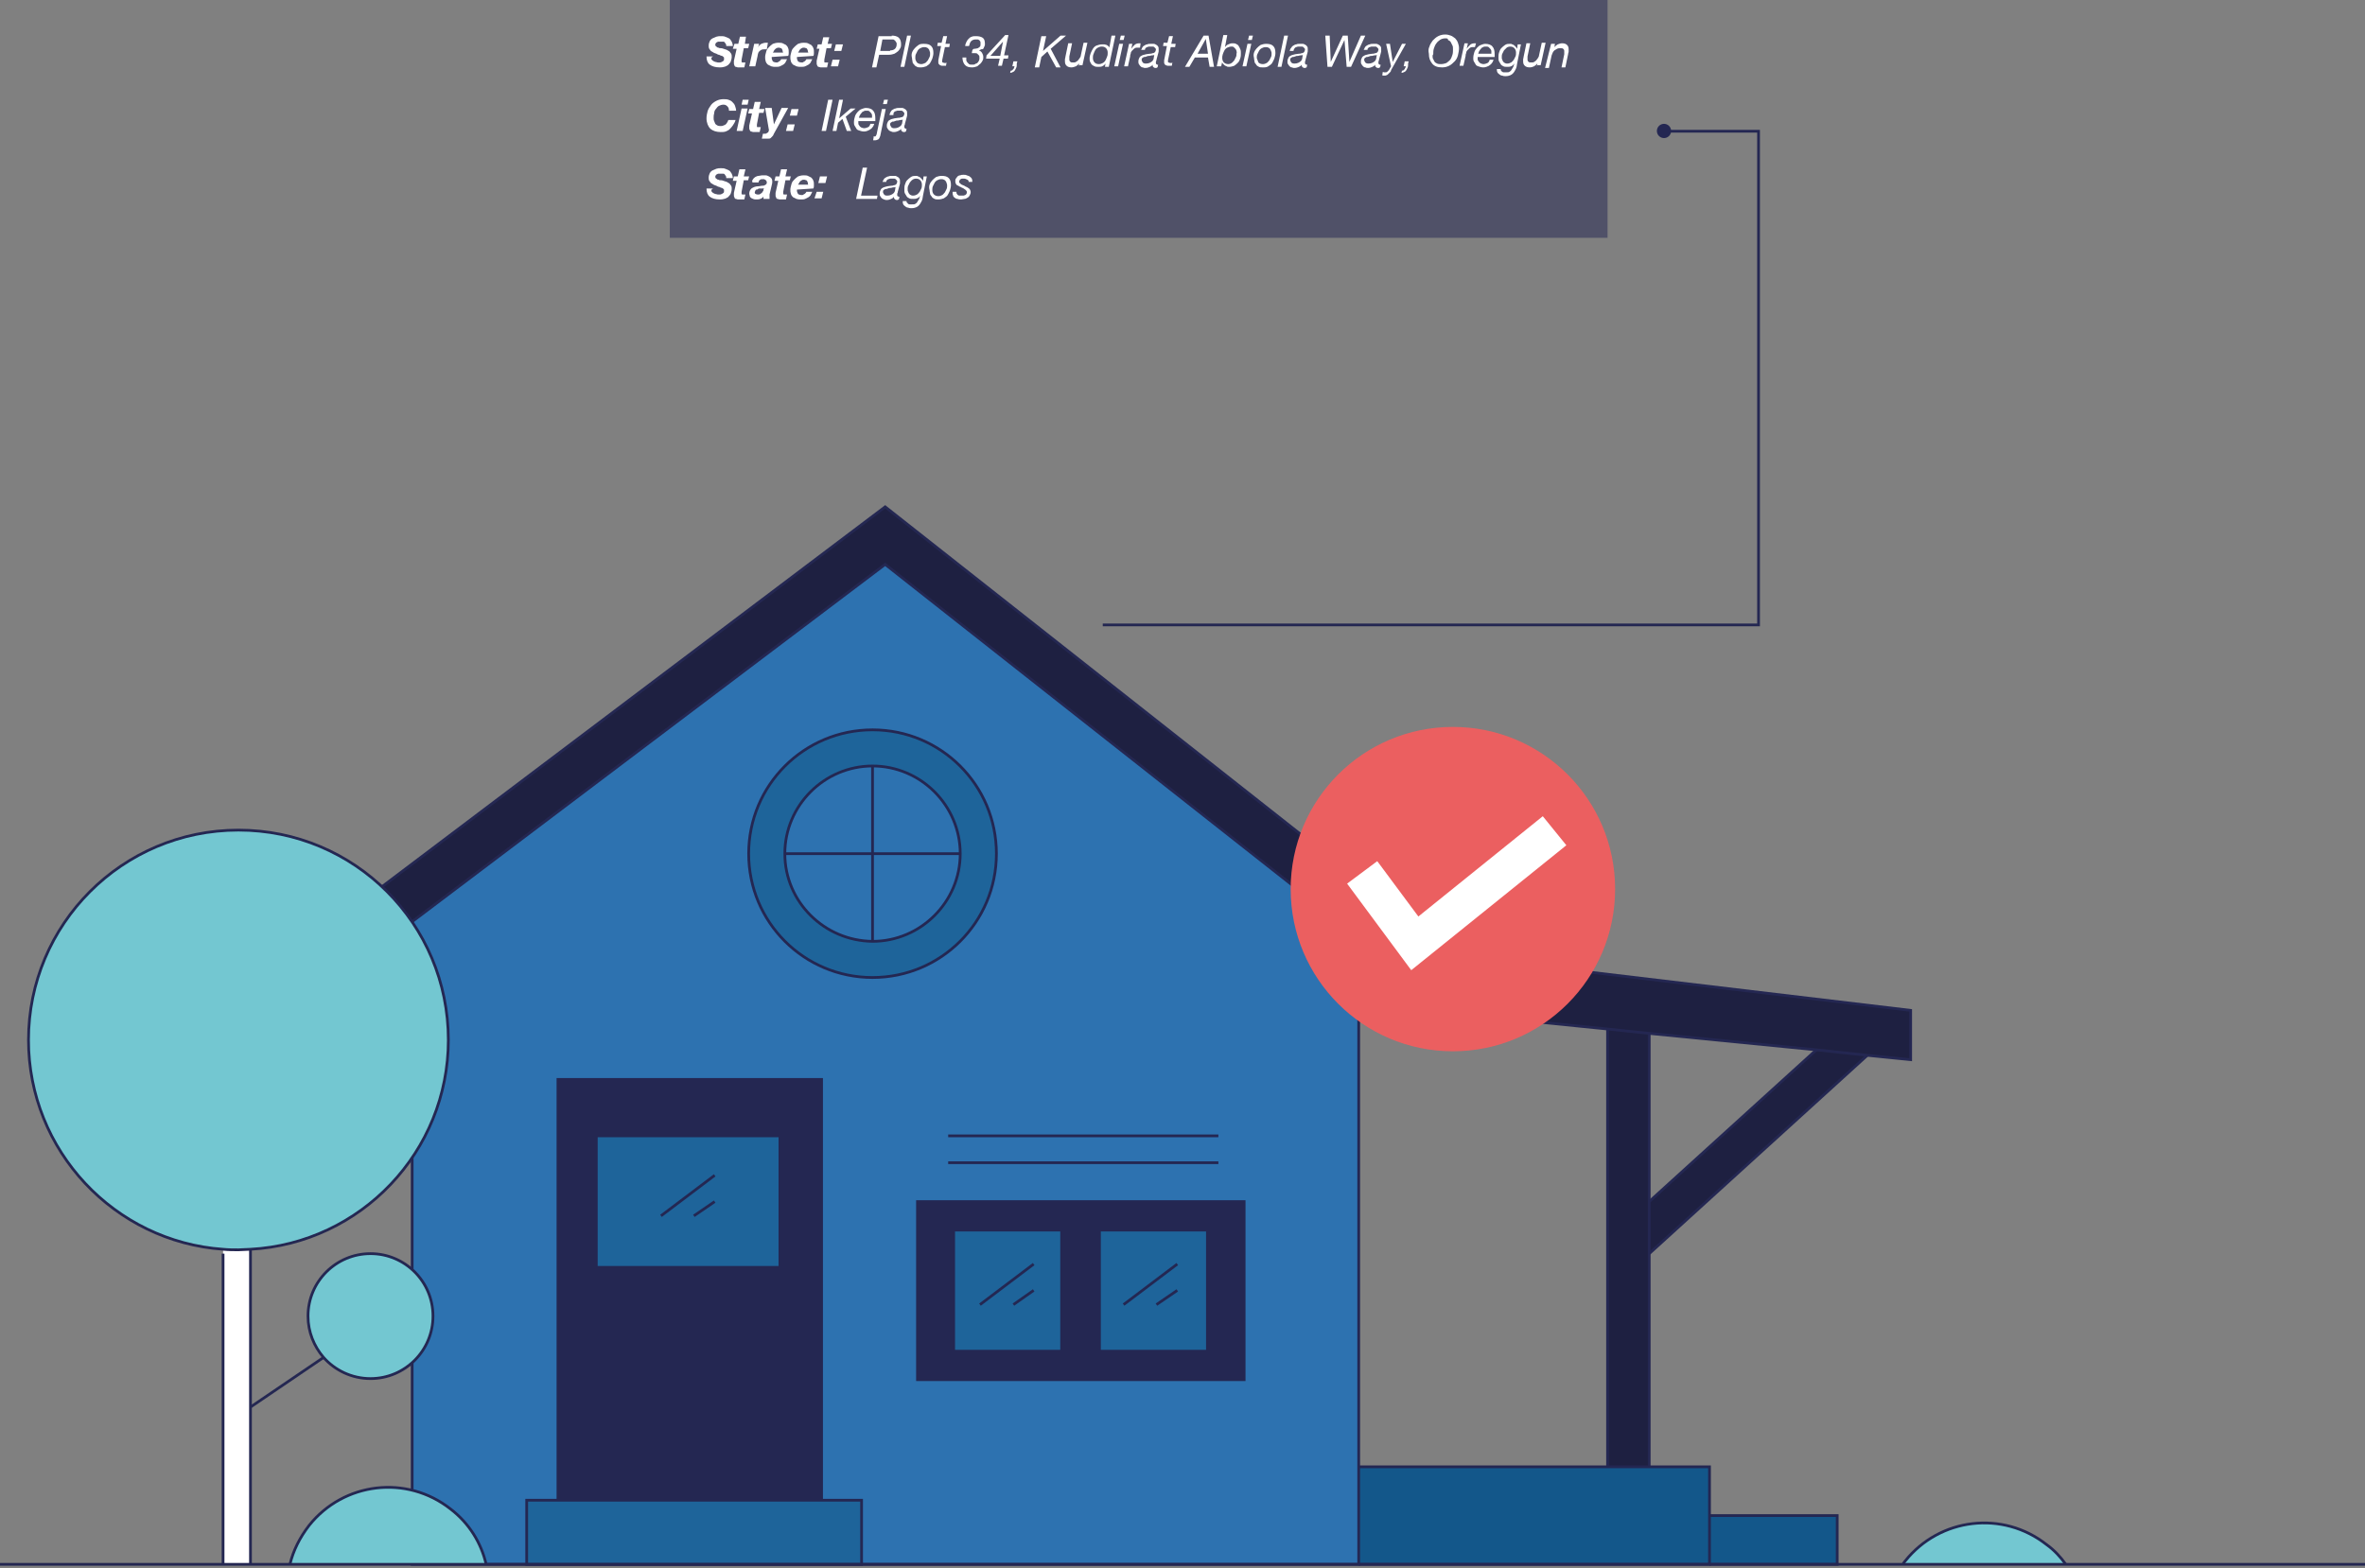 <svg width="594" height="394" viewBox="0 0 594 394" fill="none" xmlns="http://www.w3.org/2000/svg">
<rect x="0" y="0" width="594" height="394" fill="#808080" stroke="none"/>
<path d="M479.883 253.845V266.234L469.008 265.133L456.205 263.756L414.219 259.627L403.757 258.525L365.488 254.671L341.26 235.536L222.322 141.79L103.522 231.544L72.824 254.671V240.217L222.322 127.336L365.488 240.217L479.883 253.845Z" fill="#1E2041"/>
<path d="M469.007 265.132L414.219 314.965V301.887L456.205 263.756L469.007 265.132Z" fill="#1E2041"/>
<path d="M461.574 380.768H429.361V393.019H461.574V380.768Z" fill="#13578A"/>
<path d="M429.362 380.767V393.019H341.26V368.516H403.757H414.219H429.362V380.767Z" fill="#13578A"/>
<path d="M414.222 314.966V368.515H403.76V258.525L414.222 259.627V301.888V314.966Z" fill="#1E2041"/>
<path d="M341.257 368.516V393.019H103.52V231.545L222.32 141.791L341.257 235.537V368.516Z" fill="#2D72B0"/>
<path d="M341.257 235.537V368.516V393.019H103.52V231.545" stroke="#242752" stroke-width="0.688" stroke-miterlimit="10"/>
<path d="M341.26 235.536L222.322 141.79L103.522 231.544L72.824 254.671V240.217L222.322 127.336L365.488 240.217L479.883 253.845V266.234L469.008 265.133L456.205 263.756L414.219 259.627L403.757 258.525L365.488 254.671L341.26 235.536Z" stroke="#242752" stroke-width="0.688" stroke-miterlimit="10"/>
<path d="M341.26 393.019H429.362V380.767V368.516H414.219H403.757H341.26" stroke="#242752" stroke-width="0.688" stroke-miterlimit="10"/>
<path d="M403.76 368.515V258.525" stroke="#242752" stroke-width="0.688" stroke-miterlimit="10"/>
<path d="M414.219 259.627V301.888V314.966V368.515" stroke="#242752" stroke-width="0.688" stroke-miterlimit="10"/>
<path d="M456.205 263.756L414.219 301.887" stroke="#242752" stroke-width="0.688" stroke-miterlimit="10"/>
<path d="M469.007 265.133L414.219 314.965" stroke="#242752" stroke-width="0.688" stroke-miterlimit="10"/>
<path d="M429.361 393.019H461.436V380.768H429.361" stroke="#242752" stroke-width="0.688" stroke-miterlimit="10"/>
<path d="M312.482 301.889V346.766H230.438V301.889H312.482ZM303.259 339.47V309.047H276.14V339.47H303.259ZM266.642 339.47V309.047H239.523V339.47H266.642Z" fill="#242752"/>
<path d="M303.261 309.045H276.143V339.468H303.261V309.045Z" fill="#1E649A"/>
<path d="M266.642 309.045H239.523V339.468H266.642V309.045Z" fill="#1E649A"/>
<path d="M219.15 183.363C236.357 183.363 250.261 197.267 250.261 214.474C250.261 231.682 236.357 245.585 219.15 245.585C201.943 245.585 188.039 231.682 188.039 214.474C188.039 197.267 201.943 183.363 219.15 183.363ZM241.176 214.474C241.176 202.36 231.264 192.449 219.15 192.449C207.036 192.449 197.125 202.36 197.125 214.474C197.125 226.588 207.036 236.5 219.15 236.5C231.264 236.362 241.176 226.588 241.176 214.474Z" fill="#1E649A"/>
<path d="M216.397 376.912V393.018H132.287V376.912H140.134H206.348H216.397Z" fill="#1E649A"/>
<path d="M206.349 271.189V376.912H140.135V271.189H206.349ZM196.024 318.544V285.368H149.909V318.544H196.024Z" fill="#242752"/>
<path d="M195.887 285.369H149.771V318.407H195.887V285.369Z" fill="#1E649A"/>
<path d="M140.135 376.912V271.189H206.349V376.912" stroke="#242752" stroke-width="0.688" stroke-miterlimit="10"/>
<path d="M195.887 285.369H149.771V318.407H195.887V285.369Z" stroke="#242752" stroke-width="0.688" stroke-miterlimit="10"/>
<path d="M312.482 301.889H230.438V346.628H312.482V301.889Z" stroke="#242752" stroke-width="0.688" stroke-miterlimit="10"/>
<path d="M238.146 292.115H306.013" stroke="#242752" stroke-width="0.688" stroke-miterlimit="10"/>
<path d="M238.146 285.369H306.013" stroke="#242752" stroke-width="0.688" stroke-miterlimit="10"/>
<path d="M206.348 376.912H216.397V393.018H132.287V376.912H140.134H206.348Z" stroke="#242752" stroke-width="0.688" stroke-miterlimit="10"/>
<path d="M196.023 331.072V341.672" stroke="#242752" stroke-width="0.688" stroke-miterlimit="10"/>
<path d="M266.642 309.045H239.523V339.468H266.642V309.045Z" stroke="#242752" stroke-width="0.688" stroke-miterlimit="10"/>
<path d="M303.261 309.045H276.143V339.468H303.261V309.045Z" stroke="#242752" stroke-width="0.688" stroke-miterlimit="10"/>
<path d="M179.506 295.281L166.016 305.468" stroke="#242752" stroke-width="0.688" stroke-miterlimit="10"/>
<path d="M179.504 301.889L174.273 305.468" stroke="#242752" stroke-width="0.688" stroke-miterlimit="10"/>
<path d="M259.623 317.582L246.133 327.769" stroke="#242752" stroke-width="0.688" stroke-miterlimit="10"/>
<path d="M259.623 324.188L254.529 327.767" stroke="#242752" stroke-width="0.688" stroke-miterlimit="10"/>
<path d="M295.69 317.582L282.199 327.769" stroke="#242752" stroke-width="0.688" stroke-miterlimit="10"/>
<path d="M295.69 324.188L290.459 327.767" stroke="#242752" stroke-width="0.688" stroke-miterlimit="10"/>
<path d="M188.039 214.474C188.039 197.267 201.943 183.363 219.15 183.363C236.357 183.363 250.261 197.267 250.261 214.474C250.261 231.682 236.357 245.585 219.15 245.585C201.943 245.585 188.039 231.682 188.039 214.474Z" stroke="#242752" stroke-width="0.688" stroke-miterlimit="10"/>
<path d="M197.123 214.475C197.123 202.361 207.035 192.449 219.149 192.449C231.263 192.449 241.174 202.361 241.174 214.475C241.174 226.589 231.263 236.5 219.149 236.5C207.035 236.363 197.123 226.589 197.123 214.475Z" stroke="#242752" stroke-width="0.688" stroke-miterlimit="10"/>
<path d="M219.148 192.449V214.475V236.363" stroke="#242752" stroke-width="0.688" stroke-miterlimit="10"/>
<path d="M197.123 214.475H219.149H241.174" stroke="#242752" stroke-width="0.688" stroke-miterlimit="10"/>
<path d="M518.838 393.021H477.953C478.091 392.746 478.366 392.471 478.504 392.195C487.176 381.183 503.007 379.393 514.02 388.065C515.947 389.442 517.599 391.094 518.838 393.021Z" fill="#73C7D1"/>
<path d="M122.103 393.02H72.959C73.785 389.578 75.299 386.137 77.777 383.246C86.45 372.233 102.28 370.444 113.293 379.116C117.836 382.695 120.864 387.651 122.103 393.02Z" fill="#73C7D1"/>
<path d="M81.356 340.984C78.879 338.231 77.502 334.652 77.502 330.66C77.502 321.987 84.523 314.967 93.195 314.967C101.868 314.967 108.888 321.987 108.888 330.66C108.888 339.332 101.868 346.353 93.195 346.353C88.377 346.353 84.247 344.288 81.356 340.984Z" fill="#73C7D1"/>
<path d="M59.882 208.557C88.928 208.557 112.605 232.096 112.605 261.28C112.605 289.363 90.58 312.352 62.91 313.866C61.947 313.866 60.845 314.004 59.882 314.004C58.643 314.004 57.266 314.004 56.027 313.866C28.771 311.939 7.158 289.087 7.158 261.28C7.296 232.234 30.836 208.557 59.882 208.557Z" fill="#73C7D1"/>
<path d="M62.91 353.511V393.019H56.027V314.967V313.865C57.266 314.003 58.643 314.003 59.882 314.003C60.845 314.003 61.947 314.003 62.91 313.865V314.003V353.511Z" fill="white"/>
<path d="M56.027 313.864C28.771 311.937 7.158 289.085 7.158 261.278C7.158 232.232 30.698 208.555 59.882 208.555C89.066 208.555 112.605 232.094 112.605 261.278C112.605 289.361 90.58 312.35 62.91 313.864C61.947 313.864 60.845 314.002 59.882 314.002C58.643 314.002 57.404 314.002 56.027 313.864Z" stroke="#242752" stroke-width="0.688" stroke-miterlimit="10"/>
<path d="M56.027 393.018V314.965" stroke="#242752" stroke-width="0.688" stroke-miterlimit="10"/>
<path d="M62.91 314.002V353.51V393.018" stroke="#242752" stroke-width="0.688" stroke-miterlimit="10"/>
<path d="M62.91 353.509L81.356 340.982" stroke="#242752" stroke-width="0.688" stroke-miterlimit="10"/>
<path d="M77.363 330.658C77.363 321.985 84.384 314.965 93.056 314.965C101.729 314.965 108.75 321.985 108.75 330.658C108.75 339.331 101.729 346.351 93.056 346.351C88.376 346.351 84.109 344.286 81.218 340.982C78.877 338.229 77.363 334.65 77.363 330.658Z" stroke="#242752" stroke-width="0.688" stroke-miterlimit="10"/>
<path d="M0 393.018H56.027H62.91H72.959H122.104H477.953H518.838H594" stroke="#242752" stroke-width="0.688" stroke-miterlimit="10"/>
<path d="M122.104 393.018C120.865 387.649 117.837 382.694 113.156 379.114C102.144 370.442 86.313 372.369 77.64 383.244C75.3 386.273 73.648 389.577 72.822 393.018" stroke="#242752" stroke-width="0.688" stroke-miterlimit="10"/>
<path d="M518.838 393.019C517.599 391.23 515.947 389.44 514.02 388.064C503.007 379.391 487.176 381.318 478.504 392.193C478.228 392.469 478.091 392.744 477.953 393.019" stroke="#242752" stroke-width="0.688" stroke-miterlimit="10"/>
<g opacity="0.52">
<path d="M403.758 0H168.223V59.744H403.758V0Z" fill="#242752"/>
</g>
<path d="M223.973 8.947C224.662 8.947 225.35 9.085 225.763 9.498C226.176 9.911 226.314 10.461 226.314 11.15C226.314 11.425 226.314 11.7 226.176 11.976C226.038 12.251 225.901 12.526 225.625 12.802C225.35 13.077 225.075 13.215 224.662 13.49C224.249 13.628 223.836 13.765 223.147 13.765H220.807L220.119 16.931H219.018L220.669 9.085H223.973V8.947ZM223.56 12.664C224.111 12.664 224.524 12.526 224.799 12.251C225.075 11.976 225.212 11.563 225.212 11.15C225.212 10.874 225.212 10.737 225.075 10.599C224.937 10.461 224.937 10.324 224.799 10.186C224.662 10.049 224.524 10.049 224.386 9.911C224.249 9.911 224.111 9.911 223.836 9.911H221.633L221.082 12.802H223.56V12.664Z" fill="white"/>
<path d="M228.791 8.947L227.139 16.794H226.176L227.828 8.947H228.791Z" fill="white"/>
<path d="M229.064 13.216C229.202 12.803 229.477 12.39 229.752 12.115C230.028 11.84 230.303 11.564 230.716 11.289C231.129 11.014 231.542 11.014 232.093 11.014C232.919 11.014 233.469 11.151 233.882 11.564C234.295 11.977 234.433 12.528 234.433 13.354C234.433 13.767 234.295 14.318 234.158 14.73C234.02 15.143 233.745 15.556 233.607 15.832C233.469 16.107 233.056 16.382 232.643 16.658C232.23 16.795 231.817 16.933 231.267 16.933C230.854 16.933 230.578 16.933 230.303 16.795C230.028 16.658 229.752 16.52 229.615 16.245C229.34 15.969 229.202 15.832 229.202 15.556C229.202 15.281 229.064 15.006 229.064 14.593C228.927 14.042 228.927 13.629 229.064 13.216ZM230.303 15.694C230.578 15.969 230.991 16.107 231.404 16.107C231.68 16.107 232.093 15.969 232.368 15.832C232.643 15.694 232.781 15.419 233.056 15.143C233.194 14.868 233.332 14.593 233.469 14.318C233.607 14.042 233.607 13.767 233.607 13.492C233.607 13.216 233.607 13.079 233.469 12.803C233.469 12.666 233.332 12.39 233.194 12.253C233.056 12.115 232.919 11.977 232.781 11.977C232.643 11.84 232.368 11.84 232.093 11.84C231.68 11.84 231.404 11.977 231.129 12.115C230.854 12.253 230.578 12.528 230.441 12.803C230.303 13.079 230.165 13.354 230.028 13.629C229.89 13.905 229.89 14.318 229.89 14.593C229.89 15.006 230.028 15.281 230.303 15.694Z" fill="white"/>
<path d="M238.565 11.011L238.427 11.837H237.326L236.637 15.141V15.279V15.416C236.637 15.554 236.637 15.692 236.775 15.692C236.913 15.692 237.05 15.829 237.188 15.829C237.326 15.829 237.326 15.829 237.463 15.829C237.601 15.829 237.601 15.829 237.739 15.692L237.601 16.518C237.463 16.518 237.326 16.518 237.326 16.518C237.188 16.518 237.05 16.518 237.05 16.518C236.913 16.518 236.775 16.518 236.5 16.518C236.362 16.518 236.224 16.38 236.087 16.38C235.949 16.242 235.949 16.242 235.811 16.105C235.674 15.967 235.674 15.829 235.674 15.692C235.674 15.554 235.674 15.554 235.674 15.416C235.674 15.279 235.674 15.279 235.674 15.141L236.362 11.562H235.398L235.536 10.736H236.5L236.913 9.084H237.876L237.463 11.011H238.565Z" fill="white"/>
<path d="M244.899 12.25C245.174 12.25 245.449 12.113 245.587 12.113C245.862 11.975 246 11.837 246.138 11.7C246.275 11.562 246.275 11.287 246.275 10.874C246.275 10.598 246.275 10.461 246.138 10.323C246 10.185 246 10.048 245.862 10.048C245.725 9.91 245.587 9.91 245.449 9.91C245.312 9.91 245.174 9.91 245.036 9.91C244.623 9.91 244.21 10.048 243.935 10.323C243.66 10.598 243.522 11.011 243.384 11.562H242.421C242.421 11.287 242.558 10.874 242.696 10.598C242.834 10.323 242.971 10.048 243.247 9.772C243.522 9.497 243.66 9.359 244.073 9.222C244.348 9.084 244.761 9.084 245.174 9.084C245.862 9.084 246.413 9.222 246.826 9.497C247.239 9.772 247.376 10.323 247.376 11.011C247.376 11.287 247.376 11.424 247.239 11.7C247.101 11.837 247.101 12.113 246.963 12.25C246.826 12.388 246.55 12.388 246.413 12.388C246.275 12.525 246.138 12.525 245.862 12.663C246.275 12.801 246.55 13.076 246.688 13.351C246.826 13.627 246.963 13.902 246.963 14.315C246.963 14.59 246.963 14.866 246.826 15.141C246.688 15.416 246.55 15.692 246.275 15.967C246 16.242 245.725 16.38 245.449 16.655C245.036 16.793 244.623 16.931 244.21 16.931C243.384 16.931 242.834 16.793 242.421 16.38C242.008 15.967 241.732 15.279 241.732 14.453H242.696C242.696 14.728 242.696 14.866 242.696 15.141C242.696 15.279 242.834 15.554 242.971 15.692C243.109 15.829 243.247 15.967 243.384 16.105C243.522 16.242 243.797 16.242 244.21 16.242C244.486 16.242 244.761 16.242 244.899 16.105C245.036 15.967 245.312 15.967 245.449 15.829C245.587 15.692 245.725 15.554 245.862 15.279C246 15.003 246 14.866 246 14.59C246 14.315 246 14.04 245.862 13.902C245.725 13.764 245.587 13.627 245.449 13.489C245.312 13.351 245.036 13.351 244.761 13.351C244.486 13.351 244.348 13.351 244.073 13.351L244.21 12.663C244.348 12.25 244.623 12.25 244.899 12.25Z" fill="white"/>
<path d="M247.648 14.868L247.786 13.904L252.467 8.811H253.292L252.191 13.904H253.292L253.155 14.73H252.054L251.641 16.52H250.677L251.09 14.73H247.648V14.868ZM251.228 14.042L251.916 10.463L248.75 14.042H251.228Z" fill="white"/>
<path d="M255.499 15.554C255.361 15.829 255.361 16.104 255.361 16.517C255.361 16.793 255.223 17.068 255.086 17.343C254.948 17.619 254.81 17.894 254.535 18.032C254.26 18.169 253.984 18.307 253.709 18.307L253.847 17.756C253.984 17.756 254.122 17.756 254.26 17.619C254.397 17.481 254.397 17.481 254.535 17.343C254.673 17.206 254.673 17.068 254.673 17.068C254.673 16.93 254.81 16.793 254.81 16.655H254.26L254.535 15.416H255.499V15.554Z" fill="white"/>
<path d="M262.793 8.947L261.967 12.802L266.372 8.947H267.749L263.894 12.251L266.372 16.931H265.271L263.069 12.939L261.554 14.316L261.004 16.931H259.902L261.554 9.085H262.793V8.947Z" fill="white"/>
<path d="M270.916 16.793L271.054 15.967C270.778 16.243 270.503 16.518 270.228 16.656C269.815 16.793 269.539 16.931 269.127 16.931C268.576 16.931 268.163 16.793 267.888 16.518C267.612 16.243 267.475 15.967 267.475 15.417C267.475 15.279 267.475 15.141 267.475 14.866C267.475 14.728 267.612 14.453 267.612 14.178L268.301 10.874H269.264L268.576 14.178V14.316C268.576 14.453 268.576 14.453 268.576 14.591C268.576 14.728 268.576 14.728 268.576 14.866C268.576 15.004 268.576 15.004 268.576 15.004C268.576 15.279 268.714 15.417 268.851 15.554C268.989 15.692 269.264 15.692 269.539 15.692C269.815 15.692 270.09 15.692 270.228 15.554C270.503 15.417 270.641 15.279 270.778 15.141C270.916 15.004 271.054 14.728 271.191 14.591C271.329 14.316 271.467 14.178 271.467 13.902L272.155 10.736H273.119L271.88 16.38H270.916V16.793Z" fill="white"/>
<path d="M277.524 16.794L277.662 15.968C277.387 16.381 277.111 16.518 276.836 16.656C276.561 16.794 276.148 16.794 275.872 16.794C275.459 16.794 275.184 16.794 274.909 16.656C274.634 16.518 274.358 16.381 274.221 16.243C274.083 16.106 273.945 15.83 273.808 15.555C273.67 15.28 273.67 15.004 273.67 14.591C273.67 14.178 273.808 13.765 273.945 13.352C274.083 12.939 274.358 12.526 274.496 12.251C274.771 11.838 275.047 11.563 275.459 11.425C275.872 11.287 276.285 11.15 276.836 11.15C276.974 11.15 277.249 11.15 277.387 11.15C277.524 11.15 277.8 11.287 277.937 11.287C278.075 11.425 278.213 11.425 278.35 11.563C278.488 11.7 278.626 11.838 278.626 11.976L279.176 8.947H280.14L278.488 16.794H277.524ZM274.909 15.693C275.184 15.968 275.459 16.106 276.01 16.106C276.423 16.106 276.698 15.968 276.974 15.83C277.249 15.693 277.524 15.417 277.662 15.142C277.8 14.867 277.937 14.591 278.075 14.178C278.213 13.903 278.213 13.49 278.213 13.215C278.213 12.802 278.075 12.389 277.8 12.113C277.524 11.838 277.249 11.7 276.698 11.7C276.285 11.7 276.01 11.838 275.735 11.976C275.459 12.113 275.184 12.389 275.047 12.664C274.909 12.939 274.771 13.215 274.634 13.628C274.496 13.903 274.496 14.316 274.496 14.591C274.496 15.004 274.634 15.417 274.909 15.693Z" fill="white"/>
<path d="M282.066 11.012L280.827 16.656H279.863L281.102 11.012H282.066ZM281.24 10.049L281.515 8.947H282.479L282.203 10.049H281.24Z" fill="white"/>
<path d="M284.405 11.013L284.129 12.252C284.405 11.839 284.68 11.563 284.955 11.288C285.231 11.013 285.644 10.875 286.194 10.875H286.332H286.47L286.332 11.976H286.194H286.057C285.919 11.976 285.781 11.976 285.781 11.976C285.644 11.976 285.644 11.976 285.506 11.976C285.231 11.976 284.955 12.114 284.818 12.252C284.68 12.389 284.405 12.665 284.267 12.802C284.129 12.94 283.992 13.215 283.992 13.491C283.854 13.766 283.854 13.903 283.854 14.179L283.303 16.657H282.34L283.579 11.013H284.405Z" fill="white"/>
<path d="M286.882 11.977C287.019 11.702 287.157 11.564 287.432 11.427C287.708 11.289 287.845 11.151 288.121 11.151C288.396 11.014 288.671 11.014 288.946 11.014C289.222 11.014 289.497 11.014 289.772 11.014C290.048 11.014 290.185 11.151 290.461 11.289C290.736 11.427 290.736 11.564 290.874 11.702C291.011 11.84 291.011 12.115 291.011 12.39C291.011 12.528 291.011 12.666 291.011 12.941C291.011 13.079 290.874 13.354 290.874 13.492L290.461 15.006C290.461 15.143 290.461 15.281 290.323 15.419C290.323 15.556 290.323 15.694 290.323 15.832C290.323 15.969 290.323 16.107 290.461 16.107L290.598 16.245H290.736H290.874L290.736 16.933C290.598 16.933 290.598 16.933 290.461 17.071C290.323 17.071 290.185 17.071 290.185 17.071C289.91 17.071 289.772 16.933 289.635 16.795C289.497 16.658 289.497 16.52 289.497 16.245C289.359 16.52 289.084 16.658 288.809 16.795C288.534 16.933 288.121 17.071 287.708 17.071C287.432 17.071 287.295 17.071 287.019 16.933C286.744 16.933 286.606 16.795 286.469 16.658C286.331 16.52 286.193 16.382 286.056 16.107C285.918 15.969 285.918 15.694 285.918 15.419C285.918 15.006 286.056 14.73 286.193 14.455C286.331 14.18 286.606 14.042 286.882 13.905C287.157 13.767 287.432 13.767 287.845 13.629C288.121 13.629 288.534 13.492 288.809 13.492C289.084 13.492 289.222 13.492 289.497 13.354C289.635 13.354 289.772 13.354 289.91 13.216C290.048 13.216 290.048 13.079 290.185 12.941C290.185 12.803 290.323 12.666 290.323 12.528C290.323 12.39 290.323 12.253 290.185 12.115C290.048 11.977 290.048 11.977 289.91 11.84C289.772 11.702 289.635 11.702 289.497 11.702C289.359 11.702 289.222 11.702 289.084 11.702C288.946 11.702 288.671 11.702 288.534 11.702C288.396 11.702 288.258 11.84 288.121 11.84C287.983 11.84 287.845 11.977 287.708 12.115C287.57 12.253 287.57 12.39 287.57 12.528H286.606C286.744 12.39 286.744 12.253 286.882 11.977ZM287.157 15.832C287.432 15.969 287.57 15.969 287.845 15.969C288.534 15.969 289.084 15.694 289.497 15.281C289.635 15.006 289.772 14.868 289.772 14.593C289.772 14.318 289.91 14.042 289.91 13.767C289.772 13.905 289.635 13.905 289.359 13.905C289.084 13.905 288.946 14.042 288.671 14.042C288.396 14.042 288.258 14.042 287.983 14.18C287.708 14.318 287.57 14.318 287.295 14.318C287.157 14.455 287.019 14.455 286.882 14.593C286.744 14.73 286.744 14.868 286.744 15.143C286.882 15.556 287.019 15.694 287.157 15.832Z" fill="white"/>
<path d="M295.281 11.011L295.144 11.837H294.042L293.354 15.141V15.279V15.416C293.354 15.554 293.354 15.692 293.492 15.692C293.629 15.692 293.767 15.829 293.905 15.829C294.042 15.829 294.042 15.829 294.18 15.829C294.318 15.829 294.318 15.829 294.455 15.692L294.318 16.518C294.18 16.518 294.042 16.518 294.042 16.518C293.905 16.518 293.767 16.518 293.767 16.518C293.629 16.518 293.492 16.518 293.217 16.518C293.079 16.518 292.941 16.38 292.804 16.38C292.666 16.38 292.666 16.242 292.528 16.105C292.391 15.967 292.391 15.829 292.391 15.692C292.391 15.554 292.391 15.554 292.391 15.416C292.391 15.279 292.391 15.279 292.391 15.141L293.079 11.562H292.115L292.253 10.736H293.217L293.629 9.084H294.593L294.18 11.011H295.281Z" fill="white"/>
<path d="M303.54 8.947L304.917 16.794H303.816L303.403 14.454H300.099L298.722 16.794H297.621L302.302 8.947H303.54ZM303.403 13.49L302.852 9.773L300.787 13.49H303.403Z" fill="white"/>
<path d="M308.221 8.948L307.67 11.839C307.946 11.564 308.083 11.288 308.496 11.151C308.772 11.013 309.185 10.875 309.46 10.875C309.873 10.875 310.148 10.875 310.424 11.013C310.699 11.151 310.974 11.288 311.112 11.564C311.25 11.839 311.387 11.977 311.525 12.39C311.662 12.665 311.662 13.078 311.662 13.353C311.662 13.766 311.662 14.179 311.525 14.592C311.387 15.005 311.249 15.418 310.974 15.694C310.699 15.969 310.424 16.244 310.011 16.52C309.598 16.657 309.185 16.795 308.772 16.795C308.496 16.795 308.221 16.795 308.083 16.657C307.808 16.52 307.67 16.52 307.533 16.382C307.395 16.244 307.257 16.107 307.12 15.969C306.982 15.831 306.982 15.694 306.982 15.556L306.707 16.657H305.605L307.257 8.811H308.221V8.948ZM310.561 12.803C310.561 12.665 310.424 12.39 310.286 12.252C310.148 12.114 310.011 11.977 309.873 11.839C309.735 11.701 309.46 11.701 309.322 11.701C308.909 11.701 308.496 11.839 308.221 11.977C307.946 12.114 307.67 12.39 307.533 12.665C307.395 12.94 307.257 13.216 307.12 13.629C306.982 14.042 306.982 14.317 306.982 14.592C306.982 15.005 307.12 15.418 307.395 15.694C307.67 15.969 308.083 16.107 308.496 16.107C308.772 16.107 309.185 15.969 309.322 15.831C309.598 15.694 309.735 15.418 310.011 15.143C310.148 14.868 310.286 14.592 310.424 14.317C310.561 14.042 310.561 13.766 310.561 13.491C310.699 13.216 310.561 12.94 310.561 12.803Z" fill="white"/>
<path d="M314.279 11.012L313.04 16.656H312.076L313.315 11.012H314.279ZM313.453 10.049L313.728 8.947H314.692L314.416 10.049H313.453Z" fill="white"/>
<path d="M314.967 13.216C315.104 12.803 315.38 12.39 315.655 12.115C315.93 11.84 316.205 11.564 316.618 11.289C317.031 11.151 317.444 11.014 317.995 11.014C318.821 11.014 319.372 11.151 319.785 11.564C320.198 11.977 320.335 12.528 320.335 13.354C320.335 13.767 320.198 14.318 320.06 14.73C319.922 15.143 319.647 15.556 319.509 15.832C319.372 16.107 318.959 16.382 318.546 16.658C318.133 16.933 317.72 16.933 317.169 16.933C316.756 16.933 316.481 16.933 316.205 16.795C315.93 16.658 315.655 16.52 315.517 16.245C315.379 15.969 315.104 15.832 315.104 15.556C315.104 15.281 314.967 15.006 314.967 14.593C314.829 14.042 314.829 13.629 314.967 13.216ZM316.068 15.694C316.343 15.969 316.756 16.107 317.169 16.107C317.582 16.107 317.857 15.969 318.133 15.832C318.408 15.694 318.546 15.419 318.821 15.143C318.959 14.868 319.096 14.593 319.234 14.318C319.372 14.042 319.372 13.767 319.372 13.492C319.372 13.216 319.372 13.079 319.234 12.803C319.096 12.528 319.096 12.39 318.959 12.253C318.821 12.115 318.683 11.977 318.546 11.977C318.408 11.84 318.133 11.84 317.857 11.84C317.444 11.84 317.169 11.977 316.894 12.115C316.618 12.253 316.343 12.528 316.205 12.803C316.068 13.079 315.93 13.354 315.792 13.629C315.655 13.905 315.655 14.318 315.655 14.593C315.792 15.006 315.93 15.281 316.068 15.694Z" fill="white"/>
<path d="M323.5 8.947L321.848 16.794H320.885L322.537 8.947H323.5Z" fill="white"/>
<path d="M324.327 11.977C324.465 11.702 324.602 11.564 324.878 11.427C325.153 11.289 325.291 11.151 325.566 11.151C325.841 11.014 326.116 11.014 326.392 11.014C326.667 11.014 326.942 11.014 327.218 11.014C327.493 11.014 327.631 11.151 327.906 11.289C328.181 11.427 328.181 11.564 328.319 11.702C328.457 11.84 328.457 12.115 328.457 12.39C328.457 12.528 328.457 12.666 328.457 12.941C328.457 13.079 328.319 13.354 328.319 13.492L327.906 15.006C327.906 15.143 327.906 15.281 327.768 15.419C327.768 15.556 327.768 15.694 327.768 15.832C327.768 15.969 327.768 16.107 327.906 16.107L328.044 16.245H328.181H328.319L328.181 16.933C328.044 16.933 328.044 16.933 327.906 17.071C327.768 17.071 327.631 17.071 327.631 17.071C327.355 17.071 327.218 16.933 327.08 16.795C326.942 16.658 326.942 16.52 326.942 16.245C326.805 16.52 326.529 16.658 326.254 16.795C325.979 16.933 325.566 17.071 325.153 17.071C324.878 17.071 324.74 17.071 324.465 16.933C324.189 16.933 324.052 16.795 323.914 16.658C323.776 16.52 323.639 16.382 323.501 16.107C323.363 15.969 323.363 15.694 323.363 15.419C323.363 15.006 323.501 14.73 323.639 14.455C323.776 14.18 324.052 14.042 324.327 13.905C324.602 13.767 324.878 13.767 325.291 13.629C325.566 13.629 325.979 13.492 326.254 13.492C326.529 13.492 326.667 13.492 326.942 13.354C327.08 13.354 327.218 13.354 327.355 13.216C327.493 13.216 327.493 13.079 327.631 12.941C327.631 12.803 327.768 12.666 327.768 12.528C327.768 12.39 327.768 12.253 327.631 12.115C327.493 11.977 327.493 11.977 327.355 11.84C327.218 11.702 327.08 11.702 326.942 11.702C326.805 11.702 326.667 11.702 326.529 11.702C326.392 11.702 326.116 11.702 325.979 11.702C325.841 11.702 325.703 11.84 325.566 11.84C325.428 11.84 325.291 11.977 325.153 12.115C325.015 12.39 324.878 12.528 324.878 12.803H323.914C324.052 12.39 324.052 12.253 324.327 11.977ZM324.465 15.832C324.74 15.969 324.878 15.969 325.153 15.969C325.841 15.969 326.392 15.694 326.805 15.281C326.942 15.006 327.08 14.868 327.08 14.593C327.08 14.318 327.218 14.042 327.218 13.767C327.08 13.905 326.942 13.905 326.667 13.905C326.392 13.905 326.254 14.042 325.979 14.042C325.704 14.042 325.566 14.042 325.291 14.18C325.015 14.318 324.878 14.318 324.602 14.318C324.465 14.455 324.327 14.455 324.189 14.593C324.052 14.73 324.052 14.868 324.052 15.143C324.189 15.556 324.327 15.694 324.465 15.832Z" fill="white"/>
<path d="M338.232 16.794L337.681 10.049L334.515 16.794H333.414L332.863 8.947H333.965L334.24 15.555L337.268 8.947H338.507L338.92 15.555L341.811 8.947H342.912L339.333 16.794H338.232Z" fill="white"/>
<path d="M342.774 11.977C342.912 11.702 343.049 11.564 343.325 11.427C343.6 11.289 343.738 11.151 344.013 11.151C344.288 11.014 344.564 11.014 344.839 11.014C345.114 11.014 345.39 11.014 345.665 11.014C345.94 11.014 346.078 11.151 346.353 11.289C346.629 11.427 346.629 11.564 346.766 11.702C346.904 11.84 346.904 12.115 346.904 12.39C346.904 12.528 346.904 12.666 346.904 12.941C346.904 13.079 346.766 13.354 346.766 13.492L346.353 15.006C346.353 15.143 346.353 15.281 346.216 15.419C346.216 15.556 346.216 15.694 346.216 15.832C346.216 15.969 346.216 16.107 346.353 16.107L346.491 16.245H346.629H346.766L346.629 16.933C346.491 16.933 346.491 16.933 346.353 17.071C346.216 17.071 346.078 17.071 346.078 17.071C345.803 17.071 345.665 16.933 345.527 16.795C345.39 16.658 345.39 16.52 345.39 16.245C345.252 16.52 344.977 16.658 344.701 16.795C344.426 16.933 344.013 17.071 343.6 17.071C343.325 17.071 343.187 17.071 342.912 16.933C342.637 16.933 342.499 16.795 342.361 16.658C342.224 16.52 342.086 16.382 341.948 16.107C341.811 15.969 341.811 15.694 341.811 15.419C341.811 15.006 341.948 14.73 342.086 14.455C342.224 14.18 342.499 14.042 342.774 13.905C343.049 13.767 343.325 13.767 343.738 13.629C344.013 13.629 344.426 13.492 344.701 13.492C344.977 13.492 345.114 13.492 345.39 13.354C345.527 13.354 345.665 13.354 345.803 13.216C345.94 13.216 345.94 13.079 346.078 12.941C346.078 12.803 346.216 12.666 346.216 12.528C346.216 12.39 346.216 12.253 346.078 12.115C345.94 11.977 345.94 11.977 345.803 11.84C345.665 11.702 345.527 11.702 345.39 11.702C345.252 11.702 345.114 11.702 344.977 11.702C344.839 11.702 344.564 11.702 344.426 11.702C344.288 11.702 344.151 11.84 344.013 11.84C343.875 11.84 343.738 11.977 343.6 12.115C343.462 12.253 343.462 12.39 343.462 12.528H342.499C342.637 12.39 342.636 12.253 342.774 11.977ZM343.049 15.832C343.325 15.969 343.462 15.969 343.738 15.969C344.426 15.969 344.977 15.694 345.39 15.281C345.527 15.006 345.665 14.868 345.665 14.593C345.665 14.318 345.803 14.042 345.803 13.767C345.665 13.905 345.527 13.905 345.252 13.905C344.977 13.905 344.839 14.042 344.564 14.042C344.288 14.042 344.151 14.042 343.875 14.18C343.6 14.318 343.462 14.318 343.187 14.318C343.049 14.455 342.912 14.455 342.774 14.593C342.636 14.73 342.636 14.868 342.636 15.143C342.774 15.556 342.912 15.694 343.049 15.832Z" fill="white"/>
<path d="M349.107 18.172C348.969 18.31 348.832 18.447 348.694 18.585C348.556 18.723 348.419 18.86 348.281 18.86C348.143 18.998 347.868 18.998 347.73 18.998C347.593 18.998 347.455 18.998 347.455 18.998C347.455 18.998 347.18 18.998 347.18 18.86L347.317 18.034C347.455 18.034 347.455 18.172 347.593 18.172C347.73 18.172 347.73 18.172 347.868 18.172C348.143 18.172 348.281 18.172 348.419 18.034C348.556 17.897 348.694 17.759 348.832 17.621L349.382 16.658L348.143 11.014H349.107L349.795 15.556L352.135 11.014H353.099L349.382 17.621C349.382 17.897 349.245 18.034 349.107 18.172Z" fill="white"/>
<path d="M353.784 15.554C353.646 15.829 353.646 16.104 353.646 16.517C353.646 16.793 353.508 17.068 353.371 17.343C353.233 17.619 353.095 17.894 352.82 18.032C352.545 18.169 352.269 18.307 351.994 18.307L352.132 17.756C352.269 17.756 352.407 17.756 352.545 17.619C352.682 17.481 352.682 17.481 352.82 17.343C352.82 17.206 352.958 17.068 352.958 17.068C352.958 16.93 353.095 16.793 353.095 16.655H352.545L352.82 15.416H353.784V15.554Z" fill="white"/>
<path d="M359.017 11.7C359.155 11.15 359.568 10.599 359.843 10.186C360.256 9.773 360.669 9.36 361.22 9.085C361.77 8.81 362.321 8.672 363.009 8.672C363.56 8.672 363.973 8.81 364.386 8.947C364.799 9.085 365.074 9.36 365.487 9.635C365.762 9.911 366.038 10.324 366.175 10.737C366.313 11.15 366.451 11.563 366.451 12.113C366.451 12.664 366.313 13.352 366.175 13.903C366.038 14.454 365.762 15.004 365.349 15.417C364.936 15.83 364.524 16.243 363.973 16.518C363.422 16.794 362.872 16.931 362.183 16.931C361.082 16.931 360.256 16.656 359.705 15.968C359.155 15.28 358.879 14.591 358.879 13.49C358.742 12.802 358.742 12.251 359.017 11.7ZM359.843 14.591C359.981 14.867 360.118 15.142 360.256 15.417C360.394 15.693 360.669 15.83 360.944 15.968C361.22 16.105 361.633 16.105 361.908 16.105C362.459 16.105 362.872 15.968 363.285 15.83C363.698 15.555 363.973 15.28 364.248 15.004C364.524 14.591 364.661 14.178 364.799 13.765C364.936 13.352 364.936 12.802 364.936 12.389C364.936 11.976 364.936 11.7 364.799 11.425C364.661 11.15 364.524 10.874 364.386 10.599C364.248 10.324 363.973 10.186 363.698 10.049C363.698 9.635 363.422 9.635 363.009 9.635C362.459 9.635 362.046 9.773 361.633 10.049C361.22 10.324 360.944 10.599 360.669 11.012C360.394 11.425 360.256 11.838 360.118 12.251C359.981 12.664 359.981 13.215 359.981 13.628C359.705 13.903 359.843 14.178 359.843 14.591Z" fill="white"/>
<path d="M368.655 11.013L368.379 12.252C368.655 11.839 368.93 11.563 369.205 11.288C369.481 11.013 369.894 10.875 370.444 10.875H370.582H370.72L370.444 11.839H370.307C370.169 11.839 370.031 11.839 370.031 11.839C369.894 11.839 369.894 11.839 369.756 11.839C369.481 11.839 369.205 11.976 369.068 12.114C368.93 12.252 368.655 12.527 368.517 12.665C368.379 12.802 368.242 13.078 368.242 13.353C368.104 13.628 368.104 13.766 368.104 14.041L367.553 16.519H366.59L367.829 10.875H368.655V11.013Z" fill="white"/>
<path d="M371.133 14.73C371.133 15.006 371.133 15.143 371.27 15.281C371.408 15.419 371.408 15.556 371.546 15.694C371.683 15.832 371.821 15.832 371.959 15.969C372.096 15.969 372.371 16.107 372.509 16.107C372.922 16.107 373.335 15.969 373.61 15.832C373.886 15.694 374.023 15.419 374.161 15.006H375.125C374.987 15.281 374.987 15.556 374.712 15.832C374.574 16.107 374.299 16.245 374.161 16.382C374.023 16.52 373.748 16.658 373.335 16.795C372.922 16.933 372.784 16.933 372.509 16.933C372.096 16.933 371.683 16.795 371.27 16.658C370.857 16.52 370.72 16.382 370.582 16.107C370.444 15.832 370.307 15.694 370.169 15.419C370.031 15.143 370.031 14.868 370.031 14.593C370.031 14.042 370.169 13.492 370.307 13.079C370.444 12.666 370.72 12.253 370.995 11.977C371.27 11.702 371.546 11.427 371.959 11.289C372.371 11.151 372.647 11.014 373.06 11.014C373.886 11.014 374.574 11.289 374.849 11.702C375.262 12.115 375.4 12.803 375.4 13.629C375.4 13.767 375.4 13.905 375.4 14.042C375.4 14.18 375.4 14.318 375.4 14.318H371.133C371.133 14.318 371.133 14.455 371.133 14.73ZM374.574 12.803C374.574 12.666 374.436 12.39 374.299 12.253C374.161 12.115 374.023 11.977 373.886 11.84C373.748 11.702 373.473 11.702 373.197 11.702C372.922 11.702 372.647 11.702 372.509 11.84C372.234 11.977 372.096 11.977 371.959 12.253C371.821 12.39 371.683 12.528 371.546 12.803C371.408 12.941 371.408 13.216 371.27 13.492H374.574C374.574 13.216 374.574 12.941 374.574 12.803Z" fill="white"/>
<path d="M380.907 16.795C380.769 17.071 380.769 17.346 380.632 17.484C380.356 18.034 380.081 18.447 379.668 18.723C379.255 18.998 378.704 19.136 378.154 19.136C377.878 19.136 377.603 19.136 377.328 18.998C377.052 18.998 376.777 18.86 376.639 18.723C376.502 18.585 376.226 18.447 376.089 18.172C375.951 17.897 375.951 17.621 375.951 17.346H376.915C376.915 17.484 376.915 17.759 377.052 17.759C377.19 17.897 377.19 18.034 377.328 18.034C377.465 18.172 377.603 18.172 377.741 18.172C377.878 18.172 378.016 18.172 378.291 18.172C378.704 18.172 378.98 18.172 379.117 18.034C379.393 17.897 379.53 17.759 379.668 17.484C379.806 17.208 379.943 17.071 380.081 16.795C380.219 16.52 380.219 16.245 380.356 15.969C380.081 16.245 379.943 16.52 379.53 16.658C379.255 16.795 378.842 16.795 378.567 16.795C378.154 16.795 377.878 16.795 377.603 16.658C377.328 16.52 377.052 16.382 376.915 16.107C376.777 15.832 376.639 15.694 376.502 15.419C376.364 15.143 376.364 14.868 376.364 14.455C376.364 14.042 376.364 13.629 376.502 13.216C376.639 12.803 376.777 12.39 377.052 12.115C377.328 11.84 377.603 11.564 378.016 11.289C378.429 11.014 378.842 11.014 379.255 11.014C379.53 11.014 379.668 11.014 379.806 11.151C379.943 11.151 380.219 11.289 380.356 11.427C380.494 11.564 380.632 11.702 380.769 11.84C380.907 11.977 380.907 12.115 381.045 12.253L381.182 11.151H382.008L381.045 15.969C381.045 16.245 380.907 16.52 380.907 16.795ZM377.328 15.006C377.328 15.143 377.465 15.419 377.603 15.556C377.741 15.694 377.878 15.832 378.016 15.832C378.154 15.969 378.429 15.969 378.567 15.969C378.98 15.969 379.255 15.832 379.53 15.694C379.806 15.556 379.943 15.281 380.219 15.006C380.356 14.73 380.494 14.455 380.632 14.18C380.769 13.905 380.769 13.492 380.769 13.216C380.769 12.803 380.632 12.39 380.356 12.115C380.081 11.84 379.806 11.702 379.255 11.702C378.98 11.702 378.567 11.84 378.429 11.977C378.291 12.115 378.016 12.39 377.741 12.666C377.603 12.941 377.465 13.216 377.328 13.492C377.19 13.767 377.19 14.042 377.19 14.318C377.19 14.593 377.19 14.868 377.328 15.006Z" fill="white"/>
<path d="M385.996 16.793L386.134 15.967C385.859 16.243 385.583 16.518 385.308 16.656C385.033 16.793 384.62 16.931 384.207 16.931C383.656 16.931 383.243 16.793 382.968 16.518C382.692 16.243 382.555 15.967 382.555 15.417C382.555 15.279 382.555 15.141 382.555 14.866C382.555 14.728 382.692 14.453 382.692 14.178L383.381 10.874H384.344L383.656 14.178V14.316C383.656 14.453 383.656 14.453 383.656 14.591C383.656 14.728 383.656 14.728 383.656 14.866C383.656 15.004 383.656 15.004 383.656 15.004C383.656 15.279 383.794 15.417 383.931 15.554C384.069 15.692 384.344 15.692 384.62 15.692C384.895 15.692 385.17 15.692 385.308 15.554C385.583 15.417 385.721 15.279 385.859 15.141C385.996 15.004 386.134 14.728 386.272 14.591C386.409 14.316 386.547 14.178 386.547 13.902L387.235 10.736H388.199L386.96 16.38H385.996V16.793Z" fill="white"/>
<path d="M390.542 11.013L390.405 11.839C390.68 11.563 390.955 11.288 391.231 11.15C391.644 11.013 391.919 10.875 392.332 10.875C392.883 10.875 393.296 11.013 393.571 11.288C393.846 11.563 393.984 11.839 393.984 12.389C393.984 12.527 393.984 12.665 393.984 12.94C393.984 13.215 393.846 13.353 393.846 13.628L393.158 16.932H392.194L392.883 13.628V13.491C392.883 13.353 392.883 13.353 392.883 13.215C392.883 13.078 392.883 13.078 392.883 12.94C392.883 12.802 392.883 12.802 392.883 12.802C392.883 12.527 392.745 12.389 392.607 12.252C392.47 12.114 392.194 12.114 391.919 12.114C391.644 12.114 391.368 12.114 391.093 12.252C390.818 12.389 390.68 12.527 390.405 12.665C390.267 12.802 390.129 12.94 389.992 13.215C389.854 13.491 389.854 13.628 389.716 13.903L389.028 17.07H388.064L389.579 11.013H390.542Z" fill="white"/>
<path d="M209.111 25.055L207.459 32.901H206.357L208.009 25.055H209.111Z" fill="white"/>
<path d="M211.727 25.055L210.763 29.735L213.654 27.257H214.893L212.415 29.322L213.792 32.901H212.69L211.589 29.873L210.488 30.836L210.075 32.901H209.111L210.763 25.055H211.727Z" fill="white"/>
<path d="M215.582 30.836C215.582 31.111 215.582 31.249 215.719 31.387C215.857 31.524 215.857 31.662 215.995 31.8C216.132 31.937 216.27 31.937 216.408 32.075C216.545 32.075 216.821 32.212 216.958 32.212C217.371 32.212 217.784 32.075 218.06 31.937C218.335 31.8 218.473 31.524 218.61 31.111H219.574C219.436 31.387 219.436 31.662 219.161 31.937C219.023 32.212 218.748 32.35 218.61 32.488C218.335 32.626 218.197 32.763 217.784 32.901C217.371 33.038 217.234 33.038 216.958 33.038C216.545 33.038 216.132 32.901 215.719 32.763C215.306 32.626 215.169 32.488 215.031 32.212C214.893 31.937 214.756 31.8 214.618 31.524C214.48 31.249 214.48 30.974 214.48 30.698C214.48 30.148 214.618 29.597 214.756 29.184C214.893 28.771 215.169 28.358 215.444 28.083C215.719 27.807 215.995 27.532 216.408 27.395C216.821 27.257 217.096 27.119 217.509 27.119C218.335 27.119 219.023 27.395 219.299 27.807C219.712 28.22 219.849 28.909 219.849 29.735C219.849 29.872 219.849 30.01 219.849 30.148C219.849 30.285 219.849 30.423 219.849 30.423H215.582C215.582 30.561 215.582 30.698 215.582 30.836ZM219.023 28.909C219.023 28.771 218.886 28.496 218.748 28.358C218.61 28.22 218.473 28.083 218.335 27.945C218.197 27.807 217.922 27.807 217.647 27.807C217.371 27.807 217.096 27.807 216.958 27.945C216.683 28.083 216.545 28.083 216.408 28.358C216.27 28.496 216.132 28.633 215.995 28.909C215.857 29.046 215.857 29.322 215.719 29.597H219.023C219.023 29.322 219.023 29.184 219.023 28.909Z" fill="white"/>
<path d="M219.436 34.278H219.574C219.712 34.278 219.712 34.278 219.849 34.278L219.987 34.14C219.987 34.002 220.125 34.002 220.125 33.865C220.125 33.727 220.262 33.59 220.262 33.314L221.501 27.395H222.465L221.088 34.14C220.951 34.553 220.813 34.828 220.675 34.966C220.4 35.104 220.125 35.242 219.849 35.242C219.712 35.242 219.712 35.242 219.574 35.242C219.436 35.242 219.436 35.242 219.299 35.242L219.436 34.416C219.299 34.278 219.436 34.278 219.436 34.278ZM221.777 26.156L222.052 25.055H223.016L222.74 26.156H221.777Z" fill="white"/>
<path d="M223.702 28.083C223.84 27.807 223.977 27.67 224.253 27.532C224.528 27.395 224.665 27.257 224.941 27.257C225.216 27.119 225.491 27.119 225.767 27.119C226.042 27.119 226.317 27.119 226.593 27.119C226.868 27.119 227.006 27.257 227.281 27.395C227.556 27.532 227.556 27.67 227.694 27.807C227.832 27.945 227.832 28.22 227.832 28.496C227.832 28.633 227.832 28.771 227.832 29.046C227.832 29.184 227.694 29.459 227.694 29.597L227.281 31.111C227.281 31.249 227.281 31.387 227.143 31.524C227.143 31.662 227.143 31.8 227.143 31.937C227.143 32.075 227.143 32.212 227.281 32.212C227.419 32.212 227.419 32.35 227.419 32.35H227.556H227.694L227.556 33.038C227.419 33.038 227.419 33.038 227.281 33.176C227.143 33.176 227.006 33.176 227.006 33.176C226.73 33.176 226.593 33.038 226.455 32.901C226.317 32.763 226.317 32.626 226.317 32.35C226.18 32.626 225.904 32.763 225.629 32.901C225.354 33.038 224.941 33.176 224.528 33.176C224.253 33.176 224.115 33.176 223.84 33.038C223.564 32.901 223.427 32.901 223.289 32.763C223.151 32.626 223.014 32.488 222.876 32.212C222.738 32.075 222.738 31.8 222.738 31.524C222.738 31.111 222.876 30.836 223.014 30.561C223.151 30.285 223.427 30.148 223.702 30.01C223.977 29.872 224.253 29.872 224.666 29.735C224.941 29.735 225.354 29.597 225.629 29.597C225.904 29.597 226.042 29.597 226.317 29.459C226.455 29.459 226.593 29.459 226.73 29.322C226.868 29.322 226.868 29.184 227.006 29.046C227.006 28.909 227.143 28.771 227.143 28.633C227.143 28.496 227.143 28.358 227.006 28.22C226.868 28.083 226.868 28.083 226.73 27.945C226.593 27.807 226.455 27.807 226.317 27.807C226.18 27.807 226.042 27.807 225.904 27.807C225.767 27.807 225.491 27.807 225.354 27.807C225.216 27.807 225.078 27.945 224.941 27.945C224.803 27.945 224.666 28.083 224.528 28.22C224.39 28.358 224.39 28.771 224.39 28.909H223.427C223.427 28.633 223.564 28.358 223.702 28.083ZM223.977 32.075C224.253 32.212 224.39 32.212 224.666 32.212C225.354 32.212 225.904 31.937 226.317 31.524C226.455 31.249 226.593 31.111 226.593 30.836C226.593 30.561 226.73 30.285 226.73 30.01C226.593 30.148 226.455 30.148 226.18 30.148C225.904 30.148 225.767 30.285 225.491 30.285C225.216 30.285 225.078 30.285 224.803 30.423C224.528 30.561 224.39 30.561 224.115 30.561C223.977 30.698 223.84 30.698 223.702 30.836C223.564 30.974 223.564 31.111 223.564 31.387C223.702 31.662 223.84 31.937 223.977 32.075Z" fill="white"/>
<path d="M217.781 42.123L216.266 49.144H220.396L220.258 49.97H215.027L216.679 42.123H217.781Z" fill="white"/>
<path d="M221.911 45.151C222.049 44.876 222.186 44.738 222.462 44.6C222.737 44.463 222.875 44.325 223.15 44.325C223.425 44.188 223.7 44.188 223.976 44.188C224.251 44.188 224.526 44.188 224.802 44.188C225.077 44.188 225.215 44.325 225.49 44.463C225.765 44.6 225.765 44.738 225.903 44.876C226.041 45.014 226.041 45.289 226.041 45.564C226.041 45.702 226.041 45.839 226.041 46.115C226.041 46.252 225.903 46.528 225.903 46.665L225.49 48.18C225.49 48.317 225.49 48.455 225.352 48.593C225.352 48.73 225.352 48.868 225.352 49.006C225.352 49.143 225.352 49.281 225.49 49.281C225.628 49.281 225.628 49.419 225.628 49.419H225.765H225.903L225.765 50.107C225.628 50.107 225.628 50.107 225.49 50.245C225.352 50.245 225.215 50.245 225.215 50.245C224.939 50.245 224.802 50.107 224.664 49.969C224.526 49.831 224.526 49.694 224.526 49.419C224.389 49.694 224.113 49.831 223.838 49.969C223.563 50.107 223.15 50.245 222.737 50.245C222.462 50.245 222.324 50.245 222.049 50.107C221.773 49.969 221.636 49.969 221.498 49.831C221.36 49.694 221.223 49.556 221.085 49.281C220.947 49.143 220.947 48.868 220.947 48.593C220.947 48.18 221.085 47.904 221.223 47.629C221.36 47.354 221.636 47.216 221.911 47.078C222.186 46.941 222.462 46.941 222.874 46.803C223.15 46.803 223.563 46.665 223.838 46.665C224.113 46.665 224.251 46.665 224.526 46.528C224.664 46.528 224.802 46.528 224.939 46.39C225.077 46.39 225.077 46.252 225.215 46.115C225.215 45.977 225.352 45.839 225.352 45.702C225.352 45.564 225.352 45.426 225.215 45.289C225.077 45.151 225.077 45.151 224.939 45.014C224.802 44.876 224.664 44.876 224.526 44.876C224.389 44.876 224.251 44.876 224.113 44.876C223.976 44.876 223.7 44.876 223.563 44.876C223.425 44.876 223.287 45.014 223.15 45.014C223.012 45.014 222.875 45.151 222.737 45.289C222.599 45.426 222.599 45.564 222.599 45.702H221.636C221.636 45.702 221.773 45.426 221.911 45.151ZM222.186 49.006C222.462 49.143 222.599 49.143 222.874 49.143C223.563 49.143 224.113 48.868 224.526 48.455C224.664 48.18 224.802 48.042 224.802 47.767C224.802 47.491 224.939 47.216 224.939 46.941C224.802 47.078 224.664 47.078 224.389 47.078C224.113 47.078 223.976 47.216 223.7 47.216C223.425 47.216 223.287 47.216 223.012 47.354C222.737 47.491 222.599 47.491 222.324 47.491C222.186 47.629 222.049 47.629 221.911 47.767C221.773 47.904 221.773 48.042 221.773 48.317C221.911 48.73 222.049 48.868 222.186 49.006Z" fill="white"/>
<path d="M231.686 49.969C231.549 50.245 231.549 50.52 231.411 50.657C231.136 51.208 230.86 51.621 230.447 51.896C230.034 52.172 229.484 52.309 228.933 52.309C228.658 52.309 228.382 52.309 228.107 52.172C227.832 52.172 227.556 52.034 227.419 51.896C227.281 51.759 227.006 51.621 226.868 51.346C226.73 51.071 226.73 50.795 226.73 50.52H227.694C227.694 50.657 227.694 50.933 227.832 50.933C227.969 50.933 227.969 51.208 228.107 51.208C228.245 51.346 228.382 51.346 228.52 51.346C228.658 51.346 228.795 51.346 229.071 51.346C229.484 51.346 229.759 51.346 229.897 51.208C230.172 51.071 230.31 50.933 230.447 50.657C230.585 50.382 230.723 50.245 230.86 49.969C230.998 49.694 230.998 49.419 231.136 49.143C230.998 49.419 230.723 49.694 230.31 49.831C230.034 49.969 229.621 49.969 229.346 49.969C228.933 49.969 228.658 49.969 228.382 49.831C228.107 49.694 227.832 49.556 227.694 49.281C227.556 49.006 227.419 48.868 227.281 48.593C227.143 48.317 227.143 48.042 227.143 47.629C227.143 47.216 227.143 46.803 227.281 46.39C227.419 45.977 227.556 45.564 227.832 45.289C228.107 45.014 228.382 44.738 228.795 44.463C229.208 44.188 229.621 44.188 230.034 44.188C230.31 44.188 230.447 44.188 230.585 44.325C230.723 44.325 230.998 44.463 231.136 44.6C231.273 44.738 231.411 44.876 231.549 45.014C231.686 45.151 231.686 45.289 231.824 45.426L231.962 44.325H232.787L231.824 49.143C231.824 49.419 231.686 49.694 231.686 49.969ZM228.107 48.18C228.107 48.317 228.245 48.593 228.382 48.73C228.52 48.868 228.658 49.006 228.795 49.006C228.933 49.143 229.208 49.143 229.346 49.143C229.759 49.143 230.034 49.006 230.31 48.868C230.585 48.73 230.723 48.455 230.998 48.18C231.136 47.904 231.273 47.629 231.411 47.354C231.549 47.078 231.549 46.665 231.549 46.39C231.549 45.977 231.411 45.564 231.136 45.289C230.86 45.014 230.585 44.876 230.034 44.876C229.759 44.876 229.346 45.014 229.208 45.151C228.933 45.289 228.795 45.564 228.52 45.839C228.382 46.115 228.245 46.39 228.107 46.665C227.969 46.941 227.969 47.216 227.969 47.491C227.969 47.767 227.969 48.042 228.107 48.18Z" fill="white"/>
<path d="M233.472 46.39C233.61 45.977 233.885 45.564 234.161 45.289C234.436 45.014 234.711 44.738 235.124 44.463C235.537 44.325 235.95 44.188 236.501 44.188C237.327 44.188 237.877 44.325 238.29 44.738C238.703 45.151 238.841 45.702 238.841 46.528C238.841 46.941 238.703 47.491 238.566 47.904C238.428 48.317 238.153 48.73 238.015 49.006C237.877 49.281 237.464 49.556 237.052 49.831C236.639 49.969 236.226 50.107 235.675 50.107C235.262 50.107 234.987 50.107 234.711 49.969C234.436 49.831 234.161 49.694 234.023 49.419C233.885 49.143 233.61 49.006 233.61 48.73C233.61 48.455 233.472 48.18 233.472 47.767C233.335 47.216 233.335 46.803 233.472 46.39ZM234.574 48.868C234.849 49.143 235.262 49.281 235.675 49.281C236.088 49.281 236.363 49.143 236.639 49.006C236.914 48.868 237.052 48.593 237.327 48.317C237.464 48.042 237.602 47.767 237.74 47.491C237.877 47.216 237.877 46.941 237.877 46.665C237.877 46.39 237.877 46.252 237.74 45.977C237.74 45.839 237.602 45.564 237.464 45.426C237.327 45.289 237.189 45.151 237.052 45.151C236.914 45.014 236.639 45.014 236.363 45.014C235.95 45.014 235.675 45.151 235.4 45.289C235.124 45.426 234.849 45.702 234.711 45.977C234.574 46.252 234.436 46.528 234.298 46.803C234.161 47.078 234.161 47.491 234.161 47.767C234.161 48.18 234.298 48.593 234.574 48.868Z" fill="white"/>
<path d="M242.971 45.151C242.695 45.013 242.42 44.876 242.145 44.876C242.007 44.876 241.869 44.876 241.732 44.876C241.594 44.876 241.456 44.876 241.319 45.013C241.181 45.013 241.043 45.151 241.043 45.289C240.906 45.426 240.906 45.564 240.906 45.702C240.906 45.839 240.906 45.977 241.043 45.977C241.181 45.977 241.181 46.115 241.319 46.252C241.456 46.39 241.594 46.39 241.869 46.528C242.145 46.665 242.282 46.665 242.42 46.803C242.558 46.941 242.833 46.941 242.971 47.078C243.108 47.216 243.246 47.216 243.384 47.354C243.521 47.491 243.659 47.629 243.659 47.767C243.797 47.904 243.797 48.179 243.797 48.317C243.797 48.593 243.659 48.868 243.521 49.143C243.384 49.419 243.246 49.556 242.971 49.694C242.695 49.831 242.558 49.969 242.282 49.969C242.007 49.969 241.732 50.107 241.456 50.107C241.181 50.107 240.768 50.107 240.493 49.969C240.218 49.969 239.942 49.831 239.805 49.694C239.667 49.556 239.392 49.419 239.392 49.143C239.254 48.868 239.254 48.593 239.254 48.179H240.218C240.218 48.317 240.218 48.593 240.355 48.73C240.493 48.868 240.493 49.005 240.63 49.005C240.768 49.143 240.906 49.143 241.043 49.143C241.181 49.143 241.456 49.143 241.594 49.143C241.732 49.143 241.869 49.143 242.007 49.143C242.145 49.143 242.282 49.005 242.42 49.005C242.558 48.868 242.695 48.868 242.695 48.73C242.833 48.593 242.833 48.455 242.833 48.317C242.833 48.179 242.833 48.042 242.695 47.904C242.558 47.767 242.558 47.767 242.42 47.629C242.282 47.491 242.145 47.491 242.007 47.354C241.869 47.216 241.594 47.216 241.456 47.078C241.319 46.941 241.043 46.941 240.906 46.803C240.768 46.665 240.631 46.665 240.355 46.528C240.218 46.39 240.08 46.252 240.08 46.115C239.942 45.977 239.942 45.702 239.942 45.564C239.942 45.289 239.942 45.013 240.08 44.876C240.218 44.738 240.355 44.463 240.493 44.325C240.63 44.187 240.906 44.05 241.181 44.05C241.456 43.912 241.732 43.912 242.007 43.912C242.282 43.912 242.558 43.912 242.833 44.05C243.108 44.187 243.384 44.187 243.521 44.325C243.659 44.463 243.934 44.6 244.072 44.876C244.21 45.151 244.21 45.426 244.21 45.702H243.246C243.384 45.564 243.246 45.289 242.971 45.151Z" fill="white"/>
<path d="M178.686 14.868C178.824 15.005 178.824 15.143 179.099 15.281C179.237 15.418 179.375 15.418 179.65 15.556C179.925 15.556 180.063 15.694 180.338 15.694C180.476 15.694 180.751 15.694 180.889 15.694C181.026 15.694 181.164 15.556 181.302 15.556C181.439 15.418 181.577 15.418 181.715 15.281C181.852 15.143 181.852 15.005 181.852 14.73C181.852 14.592 181.852 14.317 181.715 14.317C181.577 14.179 181.439 14.042 181.302 14.042C181.164 14.042 180.889 13.904 180.613 13.766C180.338 13.766 180.2 13.629 179.925 13.491C179.65 13.353 179.375 13.353 179.237 13.216C178.962 13.078 178.824 12.94 178.549 12.803C178.411 12.665 178.273 12.39 178.136 12.252C177.998 11.977 177.998 11.701 177.998 11.426C177.998 11.013 178.136 10.6 178.273 10.325C178.411 10.05 178.686 9.774 178.962 9.637C179.237 9.499 179.65 9.361 179.925 9.224C180.338 9.086 180.613 9.086 181.026 9.086C181.439 9.086 181.852 9.086 182.128 9.224C182.541 9.361 182.816 9.499 183.091 9.637C183.367 9.774 183.504 10.05 183.78 10.463C183.917 10.738 184.055 11.151 184.055 11.564H182.403C182.403 11.289 182.403 11.151 182.265 11.013C182.128 10.876 182.128 10.738 181.99 10.6C181.852 10.463 181.715 10.463 181.577 10.463C181.439 10.463 181.164 10.463 181.026 10.463C180.889 10.463 180.751 10.463 180.476 10.463C180.2 10.463 180.2 10.6 180.063 10.6C179.925 10.738 179.787 10.738 179.787 10.876C179.65 11.013 179.65 11.151 179.65 11.289C179.65 11.426 179.787 11.701 179.925 11.701C180.063 11.839 180.2 11.977 180.476 11.977C180.613 12.114 180.889 12.114 181.164 12.114C181.439 12.114 181.577 12.252 181.715 12.252C181.99 12.39 182.265 12.39 182.541 12.527C182.816 12.665 182.954 12.803 183.229 12.94C183.367 13.078 183.504 13.353 183.642 13.491C183.78 13.766 183.78 14.042 183.78 14.317C183.78 14.73 183.642 15.143 183.504 15.556C183.367 15.831 183.091 16.107 182.816 16.382C182.541 16.52 182.128 16.795 181.852 16.795C181.439 16.933 181.026 16.933 180.751 16.933C179.65 16.933 178.824 16.657 178.273 16.244C177.723 15.831 177.447 15.143 177.447 14.179H179.099C178.549 14.455 178.686 14.592 178.686 14.868Z" fill="white"/>
<path d="M188.184 11.014L187.909 12.116H186.808L186.257 15.006V15.144V15.282C186.257 15.419 186.257 15.419 186.257 15.557L186.395 15.695H186.533H186.67C186.808 15.695 187.083 15.695 187.221 15.695L186.946 16.933C186.808 16.933 186.67 16.933 186.395 16.933C186.257 16.933 186.12 16.933 185.844 16.933C185.707 16.933 185.431 16.933 185.294 16.933C185.156 16.933 185.018 16.796 184.743 16.796C184.605 16.658 184.468 16.658 184.468 16.383C184.33 16.245 184.33 16.108 184.33 15.832C184.33 15.695 184.33 15.695 184.33 15.557C184.33 15.419 184.33 15.419 184.33 15.282L185.018 12.253H184.055L184.468 11.014H185.431L185.844 9.225H187.359L187.083 11.014H188.184Z" fill="white"/>
<path d="M190.663 11.014L190.388 11.977C190.526 11.564 190.801 11.289 191.214 11.014C191.627 10.876 191.902 10.738 192.315 10.738C192.453 10.738 192.591 10.738 192.866 10.738L192.591 12.39C192.453 12.39 192.315 12.39 192.315 12.39H192.04C191.765 12.39 191.489 12.39 191.214 12.528C190.939 12.665 190.801 12.803 190.663 12.941C190.526 13.079 190.388 13.354 190.388 13.492C190.388 13.629 190.25 13.904 190.25 14.18L189.7 16.658H188.186L189.424 11.014H190.663Z" fill="white"/>
<path d="M193.83 14.317C193.83 14.455 193.83 14.455 193.83 14.317V14.593C193.83 14.868 193.967 15.143 194.105 15.419C194.243 15.556 194.656 15.694 195.069 15.694C195.206 15.694 195.344 15.694 195.482 15.556C195.619 15.419 195.757 15.419 195.757 15.419C195.895 15.281 195.895 15.281 196.032 15.143C196.17 15.006 196.17 15.006 196.17 14.868H197.684C197.546 15.143 197.409 15.419 197.271 15.694C197.133 15.969 196.858 16.107 196.72 16.245C196.445 16.382 196.17 16.52 195.895 16.658C195.619 16.795 195.206 16.795 194.793 16.795C194.38 16.795 194.105 16.795 193.692 16.658C193.417 16.52 193.141 16.382 192.866 16.245C192.591 15.969 192.453 15.832 192.315 15.419C192.178 15.006 192.178 14.73 192.178 14.317C192.178 13.904 192.315 13.492 192.453 12.941C192.591 12.39 192.866 12.115 193.141 11.84C193.417 11.564 193.692 11.289 194.105 11.014C194.518 10.876 194.931 10.738 195.482 10.738C195.895 10.738 196.308 10.738 196.583 10.876C196.858 11.014 197.133 11.151 197.409 11.289C197.684 11.564 197.822 11.702 197.959 12.115C198.097 12.39 198.097 12.803 198.097 13.216C198.097 13.492 198.097 13.767 197.959 14.042L193.83 14.317ZM196.583 12.803C196.583 12.665 196.445 12.528 196.445 12.39C196.308 12.252 196.308 12.115 196.17 12.115C196.032 12.115 195.895 11.977 195.619 11.977C195.344 11.977 195.206 11.977 195.069 12.115C194.931 12.115 194.793 12.252 194.656 12.39C194.518 12.528 194.38 12.665 194.38 12.803C194.243 12.941 194.243 13.079 194.105 13.216H196.72C196.583 13.079 196.583 12.941 196.583 12.803Z" fill="white"/>
<path d="M200.16 14.317C200.16 14.455 200.16 14.455 200.16 14.317V14.593C200.16 14.868 200.297 15.143 200.435 15.419C200.573 15.556 200.986 15.694 201.399 15.694C201.536 15.694 201.674 15.694 201.812 15.556C201.949 15.419 202.087 15.419 202.087 15.419C202.225 15.281 202.225 15.281 202.362 15.143C202.5 15.006 202.5 15.006 202.5 14.868H204.014C203.877 15.143 203.739 15.419 203.601 15.694C203.464 15.969 203.188 16.107 203.051 16.245C202.775 16.382 202.5 16.52 202.225 16.658C201.949 16.795 201.536 16.795 201.123 16.795C200.71 16.795 200.435 16.795 200.022 16.658C199.747 16.52 199.471 16.382 199.196 16.245C198.921 15.969 198.783 15.832 198.645 15.419C198.508 15.006 198.508 14.73 198.508 14.317C198.508 13.904 198.645 13.492 198.783 12.941C198.921 12.39 199.196 12.115 199.471 11.84C199.747 11.564 200.022 11.289 200.435 11.014C200.848 10.876 201.261 10.738 201.812 10.738C202.225 10.738 202.638 10.738 202.913 10.876C203.188 11.014 203.464 11.151 203.739 11.289C204.014 11.564 204.152 11.702 204.29 12.115C204.427 12.39 204.427 12.803 204.427 13.216C204.427 13.492 204.427 13.767 204.29 14.042L200.16 14.317ZM202.913 12.803C202.913 12.665 202.775 12.528 202.775 12.39C202.638 12.252 202.638 12.115 202.5 12.115C202.362 12.115 202.225 11.977 201.949 11.977C201.674 11.977 201.536 11.977 201.399 12.115C201.261 12.115 201.123 12.252 200.986 12.39C200.848 12.528 200.71 12.665 200.71 12.803C200.573 12.941 200.573 13.079 200.435 13.216H203.051C202.913 13.079 202.913 12.941 202.913 12.803Z" fill="white"/>
<path d="M208.97 11.013L208.694 12.114H207.593L207.042 15.005V15.143V15.281C207.042 15.418 207.042 15.418 207.042 15.556C207.042 15.694 207.18 15.694 207.18 15.694H207.318H207.455C207.593 15.694 207.868 15.694 208.006 15.694L207.731 16.933C207.593 16.933 207.455 16.933 207.18 16.933C207.042 16.933 206.905 16.933 206.629 16.933C206.492 16.933 206.217 16.933 206.079 16.933C205.941 16.933 205.804 16.795 205.528 16.795C205.391 16.657 205.253 16.657 205.253 16.382C205.115 16.244 205.115 16.107 205.115 15.831C205.115 15.694 205.115 15.694 205.115 15.556C205.115 15.418 205.115 15.418 205.115 15.281L205.804 12.252H205.115L205.391 11.151H206.354L206.767 9.361H208.281L207.868 11.013H208.97Z" fill="white"/>
<path d="M210.898 15.005L210.485 16.657H208.695L209.108 15.005H210.898ZM209.521 12.802L209.934 11.15H211.724L211.311 12.802H209.521Z" fill="white"/>
<path d="M182.678 26.707C182.403 26.432 182.128 26.295 181.715 26.295C181.302 26.295 180.889 26.432 180.613 26.57C180.338 26.707 180.063 26.983 179.787 27.396C179.512 27.671 179.375 28.084 179.375 28.497C179.237 28.91 179.237 29.323 179.237 29.598C179.237 29.874 179.237 30.149 179.375 30.424C179.512 30.7 179.512 30.837 179.65 31.113C179.787 31.25 179.925 31.388 180.2 31.526C180.476 31.663 180.751 31.663 181.026 31.663C181.302 31.663 181.439 31.663 181.715 31.526C181.99 31.388 182.128 31.388 182.265 31.25C182.403 31.113 182.541 30.975 182.678 30.7C182.816 30.562 182.816 30.287 182.954 30.149H184.743C184.606 30.7 184.33 31.113 184.055 31.526C183.78 31.939 183.504 32.214 183.229 32.489C182.954 32.765 182.541 32.902 182.265 33.04C181.852 33.178 181.439 33.178 181.026 33.178C179.925 33.178 179.099 32.902 178.411 32.352C177.86 31.801 177.447 30.837 177.447 29.736C177.447 29.048 177.585 28.497 177.723 27.947C177.86 27.396 178.273 26.845 178.549 26.432C178.824 26.019 179.375 25.606 179.925 25.331C180.476 25.056 181.026 24.918 181.715 24.918C182.128 24.918 182.541 24.918 182.954 25.056C183.367 25.193 183.642 25.331 183.917 25.606C184.193 25.882 184.468 26.157 184.606 26.57C184.743 26.983 184.881 27.396 184.881 27.809H183.091C183.091 27.258 182.954 26.983 182.678 26.707Z" fill="white"/>
<path d="M187.773 27.259L186.534 32.903H185.02L186.258 27.259H187.773ZM186.258 26.296L186.534 25.057H188.048L187.773 26.296H186.258Z" fill="white"/>
<path d="M192.038 27.257L191.763 28.359H190.661L190.111 31.25V31.387V31.525C190.111 31.663 190.111 31.663 190.111 31.8C190.111 31.938 190.248 31.938 190.248 31.938H190.386H190.524C190.661 31.938 190.937 31.938 191.074 31.938L190.799 33.177C190.661 33.177 190.524 33.177 190.248 33.177C190.111 33.177 189.973 33.177 189.698 33.177C189.56 33.177 189.285 33.177 189.147 33.177C189.009 33.177 188.872 33.039 188.596 33.039C188.459 32.901 188.321 32.901 188.321 32.626C188.184 32.488 188.184 32.351 188.184 32.075C188.184 31.938 188.184 31.938 188.184 31.8C188.184 31.663 188.184 31.663 188.184 31.525L188.872 28.496H187.908L188.184 27.395H189.147L189.56 25.605H191.074L190.661 27.395H192.038V27.257Z" fill="white"/>
<path d="M193.965 34.279C193.827 34.417 193.69 34.555 193.552 34.692C193.415 34.83 193.139 34.83 193.002 34.83C192.726 34.83 192.589 34.83 192.176 34.83C192.038 34.83 191.9 34.83 191.763 34.83C191.625 34.83 191.487 34.83 191.35 34.83L191.625 33.591C191.763 33.591 191.9 33.591 191.9 33.591C192.038 33.591 192.176 33.591 192.176 33.591C192.313 33.591 192.451 33.591 192.589 33.453C192.726 33.316 192.726 33.316 192.864 33.316C193.002 33.178 193.002 33.178 193.002 33.04C193.002 32.903 193.139 32.903 193.139 32.765L192.176 27.121H193.827L194.378 31.251L196.305 27.121H197.957L194.378 33.591C194.24 34.004 194.103 34.142 193.965 34.279Z" fill="white"/>
<path d="M199.611 31.251L199.198 32.903H197.408L197.821 31.251H199.611ZM198.372 29.048L198.785 27.396H200.574L200.161 29.048H198.372Z" fill="white"/>
<path d="M178.686 48.043C178.824 48.181 178.824 48.319 179.099 48.456C179.237 48.594 179.375 48.594 179.65 48.732C179.925 48.732 180.063 48.869 180.338 48.869C180.476 48.869 180.751 48.869 180.889 48.869C181.026 48.869 181.164 48.732 181.302 48.732C181.439 48.594 181.577 48.594 181.715 48.456C181.852 48.319 181.852 48.181 181.852 47.906C181.852 47.768 181.852 47.493 181.715 47.493C181.577 47.355 181.439 47.218 181.302 47.218C181.164 47.218 180.889 47.08 180.613 46.942C180.338 46.942 180.2 46.804 179.925 46.667C179.65 46.529 179.375 46.529 179.237 46.392C178.962 46.254 178.824 46.116 178.549 45.978C178.411 45.841 178.273 45.566 178.136 45.428C177.998 45.153 177.998 44.877 177.998 44.602C177.998 44.189 178.136 43.776 178.273 43.501C178.411 43.225 178.686 42.95 178.962 42.812C179.237 42.675 179.65 42.537 179.925 42.399C180.338 42.262 180.613 42.262 181.026 42.262C181.439 42.262 181.852 42.262 182.128 42.399C182.541 42.537 182.816 42.675 183.091 42.812C183.367 42.95 183.504 43.225 183.78 43.638C183.917 43.914 184.055 44.327 184.055 44.74H182.403C182.403 44.464 182.403 44.327 182.265 44.189C182.128 44.051 182.128 43.914 181.99 43.776C181.852 43.638 181.715 43.638 181.577 43.638C181.439 43.638 181.164 43.638 181.026 43.638C180.889 43.638 180.751 43.638 180.476 43.638C180.2 43.638 180.2 43.776 180.063 43.776C179.925 43.914 179.787 43.914 179.787 44.051C179.65 44.189 179.65 44.327 179.65 44.464C179.65 44.602 179.787 44.877 179.925 44.877C180.063 45.015 180.2 45.153 180.476 45.153C180.613 45.29 180.889 45.29 181.164 45.29C181.439 45.29 181.577 45.428 181.715 45.428C181.99 45.566 182.265 45.566 182.541 45.703C182.816 45.841 182.954 45.978 183.229 46.116C183.367 46.254 183.504 46.529 183.642 46.667C183.78 46.942 183.78 47.218 183.78 47.493C183.78 47.906 183.642 48.319 183.504 48.732C183.367 49.007 183.091 49.282 182.816 49.558C182.541 49.695 182.128 49.971 181.852 49.971C181.439 50.108 181.026 50.108 180.751 50.108C179.65 50.108 178.824 49.833 178.273 49.42C177.723 49.007 177.447 48.319 177.447 47.355H179.099C178.549 47.63 178.686 47.906 178.686 48.043Z" fill="white"/>
<path d="M188.184 44.189L187.909 45.29H186.808L186.257 48.181V48.319V48.456C186.257 48.594 186.257 48.594 186.257 48.732L186.395 48.869H186.533H186.67C186.808 48.869 187.083 48.869 187.221 48.869L186.946 50.108C186.808 50.108 186.67 50.108 186.395 50.108C186.257 50.108 186.12 50.108 185.844 50.108C185.707 50.108 185.431 50.108 185.294 50.108C185.156 50.108 185.018 49.971 184.743 49.971C184.605 49.833 184.468 49.833 184.468 49.558C184.33 49.42 184.33 49.282 184.33 49.007C184.33 48.869 184.33 48.869 184.33 48.732C184.33 48.594 184.33 48.594 184.33 48.456L185.018 45.428H184.055L184.33 44.327H185.294L185.707 42.537H187.221L186.808 44.327H188.184V44.189Z" fill="white"/>
<path d="M189.149 45.014C189.287 44.739 189.562 44.601 189.7 44.464C189.975 44.326 190.25 44.188 190.526 44.188C190.801 44.188 191.076 44.051 191.489 44.051C191.765 44.051 192.04 44.051 192.315 44.051C192.591 44.051 192.866 44.188 193.141 44.326C193.417 44.464 193.554 44.601 193.692 44.739C193.83 44.877 193.967 45.152 193.967 45.565C193.967 45.84 193.967 46.116 193.83 46.529L193.279 48.869C193.279 49.007 193.279 49.144 193.279 49.282C193.279 49.419 193.279 49.557 193.279 49.695C193.279 49.833 193.279 49.833 193.279 49.97H191.765V49.419C191.489 49.695 191.352 49.833 190.939 49.97C190.663 50.108 190.25 50.108 189.975 50.108C189.7 50.108 189.424 50.108 189.149 49.97C188.874 49.833 188.736 49.833 188.599 49.695C188.461 49.557 188.323 49.419 188.323 49.282C188.323 49.144 188.186 48.869 188.186 48.731C188.186 48.181 188.323 47.768 188.736 47.355C189.149 47.079 189.7 46.804 190.388 46.804C190.801 46.804 191.076 46.666 191.352 46.666C191.627 46.666 191.902 46.666 192.04 46.529C192.178 46.529 192.315 46.391 192.453 46.253C192.591 46.116 192.591 45.978 192.591 45.84C192.591 45.703 192.591 45.565 192.453 45.427C192.453 45.29 192.315 45.29 192.178 45.152C192.04 45.152 192.04 45.014 191.902 45.014C191.765 45.014 191.627 45.014 191.627 45.014C191.352 45.014 191.076 45.014 190.939 45.152C190.663 45.29 190.526 45.565 190.526 45.84H189.012C188.874 45.565 188.874 45.29 189.149 45.014ZM191.489 47.355C191.214 47.355 191.076 47.355 190.801 47.355C190.663 47.355 190.526 47.355 190.388 47.492C190.25 47.63 190.113 47.63 189.975 47.63C189.837 47.63 189.837 47.768 189.7 47.905C189.7 48.043 189.562 48.181 189.562 48.318C189.562 48.593 189.7 48.731 189.837 48.731C189.975 48.869 190.25 48.869 190.388 48.869C190.663 48.869 190.801 48.869 190.939 48.731C191.076 48.593 191.214 48.593 191.352 48.456C191.489 48.318 191.489 48.181 191.627 48.043C191.765 47.905 191.765 47.768 191.765 47.63L191.902 47.079C191.902 47.355 191.627 47.355 191.489 47.355Z" fill="white"/>
<path d="M198.645 44.189L198.37 45.29H197.269L196.718 48.181V48.319V48.456C196.718 48.594 196.718 48.594 196.718 48.732L196.856 48.869H196.993H197.131C197.269 48.869 197.544 48.869 197.682 48.869L197.406 50.108C197.269 50.108 197.131 50.108 196.856 50.108C196.718 50.108 196.581 50.108 196.305 50.108C196.168 50.108 195.892 50.108 195.755 50.108C195.617 50.108 195.479 49.971 195.204 49.971C195.066 49.833 194.929 49.833 194.929 49.558C194.791 49.42 194.791 49.282 194.791 49.007C194.791 48.869 194.791 48.869 194.791 48.732C194.791 48.594 194.791 48.594 194.791 48.456L195.479 45.428H194.516L194.791 44.327H195.755L196.168 42.537H197.682L197.269 44.327H198.645V44.189Z" fill="white"/>
<path d="M200.16 47.63V47.905C200.16 48.181 200.297 48.456 200.435 48.731C200.573 48.869 200.986 49.007 201.399 49.007C201.536 49.007 201.674 49.007 201.812 48.869C201.949 48.731 202.087 48.731 202.087 48.731C202.225 48.593 202.225 48.593 202.362 48.456C202.5 48.318 202.5 48.318 202.5 48.181H204.014C203.877 48.456 203.739 48.731 203.601 49.007C203.464 49.282 203.188 49.419 203.051 49.557C202.775 49.695 202.5 49.833 202.225 49.97C201.949 50.108 201.536 50.108 201.123 50.108C200.71 50.108 200.435 50.108 200.022 49.97C199.747 49.833 199.471 49.695 199.196 49.557C198.921 49.282 198.783 49.144 198.645 48.731C198.508 48.318 198.508 48.043 198.508 47.63C198.508 47.217 198.645 46.804 198.783 46.253C198.921 45.703 199.196 45.427 199.471 45.152C199.747 44.877 200.022 44.601 200.435 44.326C200.848 44.188 201.261 44.051 201.812 44.051C202.225 44.051 202.638 44.051 202.913 44.188C203.188 44.326 203.464 44.464 203.739 44.601C204.014 44.877 204.152 45.014 204.29 45.427C204.427 45.703 204.427 46.116 204.427 46.529C204.427 46.804 204.427 47.079 204.29 47.355L200.16 47.63C200.16 47.492 200.16 47.492 200.16 47.63ZM202.913 45.978C202.913 45.84 202.775 45.703 202.775 45.565C202.638 45.427 202.638 45.29 202.5 45.29C202.362 45.29 202.225 45.152 201.949 45.152C201.674 45.152 201.536 45.152 201.399 45.29C201.261 45.29 201.123 45.427 200.986 45.565C200.848 45.703 200.71 45.84 200.71 45.978C200.573 46.116 200.573 46.253 200.435 46.391H203.051C202.913 46.391 202.913 46.253 202.913 45.978Z" fill="white"/>
<path d="M206.769 48.181L206.356 49.833H204.566L205.117 48.181H206.769ZM205.53 45.978L205.943 44.326H207.733L207.32 45.978H205.53Z" fill="white"/>
<path d="M442.024 157.344H276.971V156.656H441.336V33.313H418.347V32.625H442.024V157.344Z" fill="#242752"/>
<path d="M417.936 34.691C418.924 34.691 419.726 33.889 419.726 32.901C419.726 31.913 418.924 31.111 417.936 31.111C416.948 31.111 416.146 31.913 416.146 32.901C416.146 33.889 416.948 34.691 417.936 34.691Z" fill="#242752"/>
<path d="M364.913 264.123C387.417 264.123 405.66 245.88 405.66 223.376C405.66 200.872 387.417 182.629 364.913 182.629C342.409 182.629 324.166 200.872 324.166 223.376C324.166 245.88 342.409 264.123 364.913 264.123Z" fill="#EB5F60"/>
<path d="M354.452 243.749L338.346 221.999L345.917 216.354L356.241 230.258L387.49 205.066L393.409 212.362L354.452 243.749Z" fill="white"/>
</svg>
